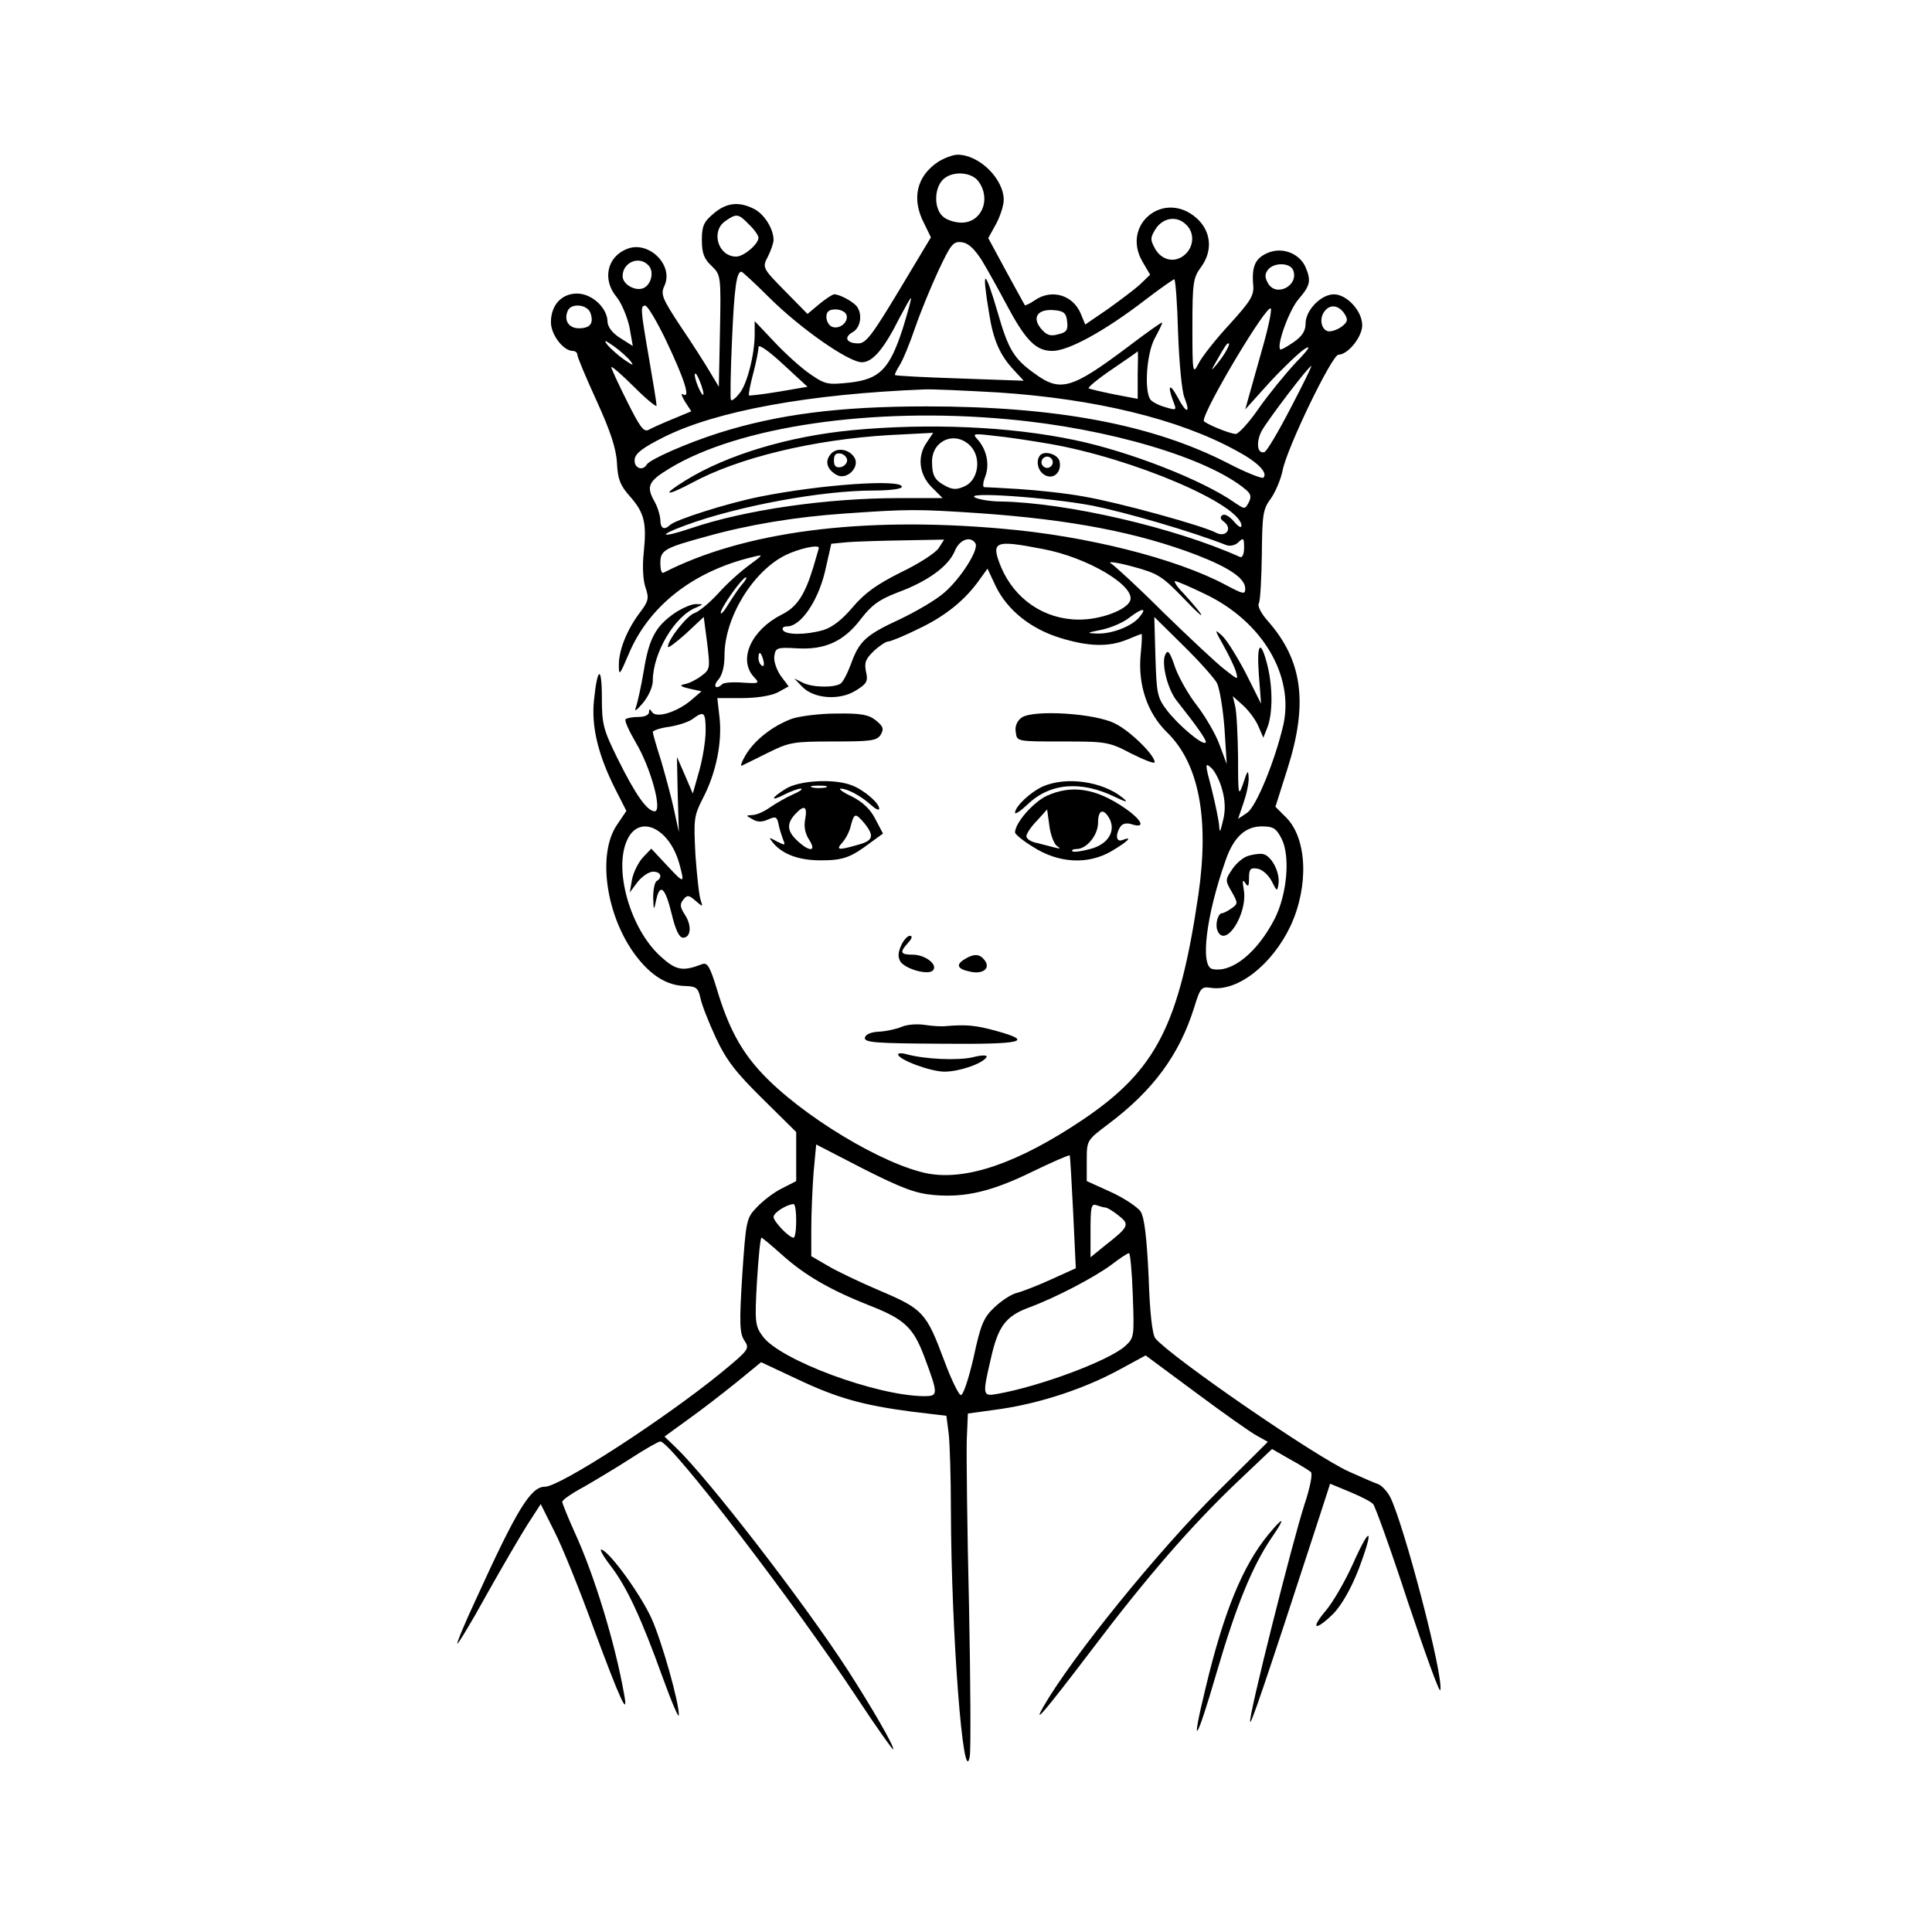 <?xml version="1.0" standalone="no"?>
<!DOCTYPE svg PUBLIC "-//W3C//DTD SVG 20010904//EN"
 "http://www.w3.org/TR/2001/REC-SVG-20010904/DTD/svg10.dtd">
<svg version="1.0" xmlns="http://www.w3.org/2000/svg"
 width="512pt" height="512pt" viewBox="0 0 512 512"
 preserveAspectRatio="xMidYMid meet">
<g transform="translate(0,512) scale(0.1,-0.1)"
fill="#000000" stroke="none">
<path d="M2486 4691 c-57 -38 -71 -98 -37 -163 l18 -37 -84 -140 c-71 -118
-88 -141 -108 -141 -32 0 -40 16 -15 30 20 11 26 45 12 66 -8 13 -46 34 -61
34 -5 0 -23 -12 -40 -26 l-31 -26 -60 61 c-60 61 -60 62 -45 91 8 16 15 36 15
44 0 29 -24 68 -51 82 -41 21 -74 17 -108 -12 -26 -22 -31 -33 -31 -70 0 -35
6 -50 25 -68 25 -24 26 -25 23 -172 l-3 -149 -24 40 c-13 22 -48 77 -78 121
-48 73 -53 84 -42 107 25 55 -43 121 -100 97 -53 -21 -65 -82 -27 -127 13 -16
28 -52 34 -79 l9 -51 -33 21 c-21 13 -33 29 -34 43 0 36 -40 74 -79 75 -42 1
-71 -30 -71 -76 0 -33 33 -76 58 -76 7 0 12 -5 12 -10 0 -6 23 -61 51 -122 36
-79 52 -126 54 -165 2 -43 9 -60 34 -88 39 -44 45 -71 37 -149 -4 -37 -2 -75
5 -94 9 -27 8 -35 -15 -65 -34 -45 -56 -99 -56 -139 0 -30 2 -28 25 26 53 129
171 222 330 260 29 7 29 7 -10 -22 -22 -16 -59 -49 -82 -75 -23 -25 -51 -48
-63 -52 -19 -6 -70 -70 -70 -89 0 -5 21 11 48 35 l47 44 9 -69 c8 -66 8 -70
-15 -87 -13 -10 -33 -20 -44 -22 -15 -3 -13 -6 12 -12 l32 -7 -29 -25 c-38
-31 -91 -47 -102 -30 -6 9 -8 9 -8 0 0 -8 -12 -13 -28 -13 -16 0 -31 -3 -34
-6 -4 -3 9 -31 27 -62 40 -67 71 -182 50 -182 -20 0 -51 44 -98 139 -38 77
-42 91 -42 162 0 87 -12 82 -21 -8 -7 -69 11 -144 57 -235 l29 -57 -25 -37
c-53 -78 -29 -243 51 -348 40 -52 82 -78 130 -79 29 -1 34 -5 40 -31 3 -17 22
-65 41 -106 28 -60 53 -92 124 -162 l89 -88 0 -65 0 -65 -37 -19 c-21 -10 -51
-33 -67 -50 -28 -29 -29 -34 -39 -181 -8 -127 -7 -154 6 -173 14 -21 12 -24
-62 -85 -151 -123 -427 -302 -467 -302 -38 0 -75 -62 -183 -299 -29 -62 -51
-115 -49 -117 2 -1 37 56 77 129 41 73 90 157 109 187 l35 54 37 -74 c21 -41
68 -158 105 -260 69 -186 91 -234 79 -170 -24 136 -79 316 -131 429 -18 40
-33 77 -33 81 0 5 26 23 58 40 31 18 88 52 125 76 37 24 72 44 77 44 27 0 355
-427 523 -682 50 -76 93 -136 94 -134 5 5 -59 115 -121 211 -118 182 -372 510
-455 589 l-30 29 62 45 c34 24 92 69 128 98 l66 54 94 -44 c107 -51 176 -70
305 -87 l92 -11 6 -46 c3 -24 6 -117 6 -206 1 -325 33 -742 50 -651 3 17 2
197 -2 400 -5 204 -7 401 -6 439 l3 70 87 12 c107 16 222 54 314 104 l70 38
135 -100 c74 -55 146 -106 162 -114 l27 -15 -133 -132 c-160 -159 -388 -441
-462 -570 -29 -51 2 -15 126 148 149 197 264 329 383 443 l97 92 47 -27 c26
-14 51 -30 56 -34 5 -5 -2 -41 -17 -86 -31 -95 -149 -563 -144 -576 2 -8 37
93 176 520 l36 111 53 -22 c29 -12 56 -26 61 -32 5 -5 47 -121 92 -259 46
-137 84 -243 86 -234 9 38 -97 441 -133 512 -8 15 -23 31 -32 34 -9 3 -44 18
-77 33 -91 41 -472 304 -513 353 -8 9 -15 67 -18 163 -5 105 -11 156 -21 173
-8 12 -44 36 -79 52 l-64 29 0 54 c0 54 0 54 57 97 120 90 189 185 228 310 16
52 19 55 45 51 70 -10 161 61 210 164 49 106 44 231 -11 287 l-29 29 32 101
c55 173 40 286 -51 390 -19 21 -29 41 -25 48 4 7 7 65 8 130 1 106 3 120 24
148 12 17 26 50 31 74 11 59 131 307 148 307 25 0 63 47 63 78 0 38 -41 82
-75 82 -34 0 -75 -42 -75 -77 0 -20 -9 -34 -32 -50 -18 -12 -33 -21 -35 -19
-11 10 24 106 49 134 31 36 33 49 17 86 -17 35 -61 52 -99 36 -33 -14 -43 -35
-39 -84 3 -29 -6 -43 -63 -106 -37 -40 -74 -87 -82 -104 -15 -29 -16 -25 -16
97 0 116 2 131 22 158 33 44 28 96 -11 131 -86 76 -201 -17 -143 -116 l20 -34
-26 -25 c-15 -14 -54 -43 -86 -66 l-60 -41 -12 29 c-21 50 -78 66 -122 35 -13
-9 -25 -14 -26 -13 -1 2 -24 43 -50 91 l-47 87 21 38 c11 21 20 49 20 63 0 56
-65 120 -122 120 -13 0 -36 -9 -52 -19z m108 -53 c33 -47 7 -108 -46 -108 -17
0 -40 7 -50 17 -22 20 -23 70 -1 95 23 26 78 24 97 -4z m-609 -113 c14 -13 25
-29 25 -35 0 -17 -39 -50 -59 -50 -48 0 -68 67 -29 94 30 21 35 20 63 -9z
m1159 -1 c22 -21 20 -57 -3 -78 -26 -24 -62 -17 -80 15 -13 24 -13 29 2 53 20
30 57 35 81 10z m-542 -94 c15 -25 43 -75 62 -111 53 -100 80 -129 125 -129
42 0 138 52 247 136 39 30 74 54 76 54 3 0 8 -64 10 -142 3 -79 10 -156 17
-172 17 -43 5 -43 -18 1 -21 39 -28 33 -12 -10 10 -25 9 -25 -21 -16 -18 5
-35 14 -40 21 -16 26 -9 122 12 161 11 20 20 39 20 42 0 3 -42 -27 -92 -65
-148 -111 -178 -120 -246 -70 -55 39 -70 64 -98 162 -35 119 -43 119 -23 -1
11 -72 29 -113 67 -153 l25 -27 -169 6 c-93 3 -170 7 -172 9 -2 1 4 13 12 26
9 14 27 58 41 99 14 41 42 109 62 152 33 70 39 78 62 75 17 -2 33 -17 53 -48z
m-882 -15 c14 -17 5 -51 -16 -59 -22 -8 -54 11 -54 32 0 38 46 56 70 27z
m1707 -11 c16 -41 -46 -73 -67 -34 -9 16 -8 25 1 36 16 19 58 18 66 -2z
m-1390 -71 c83 -83 212 -173 247 -173 29 0 59 36 100 118 15 28 28 52 30 52 2
0 -8 -37 -22 -82 -35 -107 -61 -133 -141 -142 -57 -6 -64 -5 -103 22 -24 16
-67 55 -95 85 l-53 56 0 -34 c0 -54 -20 -133 -40 -157 -10 -13 -20 -21 -23
-18 -2 3 -1 75 3 161 6 138 12 179 25 179 2 0 35 -30 72 -67z m-472 -43 c9
-27 -1 -40 -31 -40 -26 0 -40 20 -30 45 8 23 53 19 61 -5z m200 -72 c49 -103
66 -156 45 -143 -6 4 -4 -4 5 -19 l17 -26 -48 -20 c-27 -11 -56 -24 -65 -29
-13 -7 -23 7 -57 75 -23 46 -42 87 -42 91 0 4 27 -19 60 -52 33 -33 60 -55 60
-50 0 6 -9 62 -20 125 -23 133 -23 140 -10 140 6 0 31 -42 55 -92z m1585 -5
c-12 -43 -28 -100 -36 -128 l-14 -50 64 71 c36 39 78 79 93 89 19 12 12 0 -23
-36 -28 -30 -72 -84 -98 -121 -26 -38 -54 -68 -61 -68 -16 0 -85 29 -85 35 0
30 171 316 178 297 2 -6 -6 -46 -18 -89z m214 74 c9 -15 7 -21 -9 -33 -11 -8
-26 -13 -35 -12 -19 4 -25 35 -9 54 15 19 38 15 53 -9z m-1321 -1 c7 -19 -18
-40 -38 -32 -8 3 -15 15 -15 26 0 14 7 20 24 20 13 0 26 -6 29 -14z m585 -18
c3 -23 -2 -29 -24 -34 -21 -6 -31 -2 -46 16 -24 30 -7 52 36 48 25 -2 32 -8
34 -30z m-1157 -105 c10 -13 6 -12 -17 4 -17 12 -37 30 -45 40 -10 13 -6 12
17 -4 17 -12 37 -30 45 -40z m393 -81 c-42 -7 -78 -11 -79 -10 -2 2 3 28 11
58 8 30 14 61 14 70 0 9 26 -9 65 -45 l65 -60 -76 -13z m1187 111 c-5 -10 -17
-27 -26 -38 -16 -19 -17 -19 -3 5 26 46 29 50 34 50 3 0 0 -8 -5 -17z m-236
-66 l0 -64 -63 12 c-34 7 -64 14 -67 16 -2 3 26 26 63 51 37 25 67 46 67 47 1
0 1 -27 0 -62z m405 -89 c-32 -62 -63 -114 -69 -116 -19 -6 -23 25 -8 55 15
28 125 173 132 173 2 0 -23 -51 -55 -112z m-1561 60 c6 -18 7 -28 2 -23 -10
12 -25 55 -18 55 3 0 10 -15 16 -32z m786 -18 c257 -17 477 -70 629 -153 59
-31 87 -60 74 -73 -4 -3 -47 14 -95 39 -199 102 -454 150 -798 150 -231 0
-393 -21 -549 -70 -85 -27 -183 -70 -192 -84 -11 -19 -35 -9 -32 14 2 16 22
31 78 59 138 69 384 114 690 126 19 1 107 -3 195 -8z m25 -71 c268 -24 533
-103 632 -187 13 -11 15 -19 7 -34 -10 -18 -10 -18 -37 0 -85 60 -280 136
-425 166 -171 36 -387 45 -588 26 -168 -16 -332 -65 -442 -133 -65 -40 -54
-44 16 -7 123 67 322 115 524 127 l116 6 -16 -24 c-27 -37 -22 -86 12 -120
l29 -29 -114 0 c-193 0 -409 -31 -553 -80 -80 -27 -91 -20 -14 8 138 51 361
92 496 92 44 0 77 4 77 10 0 21 -215 6 -375 -26 -86 -17 -224 -61 -239 -75
-16 -15 -26 -10 -26 14 -1 12 -7 33 -15 47 -23 41 -18 54 40 89 183 111 538
163 895 130z m110 -65 c225 -39 511 -162 510 -218 -1 -6 -9 -1 -20 12 -11 13
-24 21 -30 17 -8 -5 -6 -11 4 -18 23 -18 5 -42 -21 -29 -35 19 -261 81 -350
96 -48 9 -126 17 -173 20 -47 3 -88 5 -92 5 -4 1 -3 13 3 28 12 32 4 70 -19
97 -16 17 -15 18 43 11 33 -3 98 -13 145 -21z m-209 -5 c30 -30 23 -89 -13
-107 -22 -10 -32 -10 -50 -1 -31 16 -38 28 -38 66 0 56 61 82 101 42z m324
-159 c89 -18 262 -68 356 -105 9 -3 23 0 31 8 13 13 15 11 15 -14 0 -18 -5
-28 -11 -25 -173 78 -460 144 -634 147 -26 0 -56 5 -67 10 -36 17 193 1 310
-21z m-300 -20 c243 -17 420 -51 577 -111 87 -34 128 -62 128 -89 0 -16 -5
-15 -52 10 -131 70 -369 130 -593 149 -373 33 -685 -8 -897 -117 -5 -2 -8 9
-8 26 0 34 11 40 121 70 114 32 237 52 366 61 171 12 193 12 358 1z m-107 -92
c-8 -13 -53 -42 -101 -65 -64 -32 -96 -55 -128 -93 -28 -33 -54 -53 -78 -60
-46 -13 -98 -13 -106 0 -3 6 1 10 11 10 36 0 81 66 100 144 l17 75 41 4 c23 2
90 4 150 5 l108 2 -14 -22z m97 12 c10 -16 -39 -93 -82 -130 -21 -19 -74 -50
-118 -71 -91 -42 -108 -58 -130 -119 -9 -24 -21 -48 -28 -52 -18 -11 -75 -10
-100 3 l-22 11 21 -22 c31 -32 99 -37 142 -10 29 18 33 24 27 50 -5 24 -1 34
21 55 15 14 32 25 38 25 6 0 43 15 81 34 70 33 123 76 161 130 l21 29 22 -47
c31 -63 92 -112 169 -136 77 -24 130 -25 179 -5 19 8 37 15 38 15 2 0 1 -24
-2 -53 -8 -81 17 -157 71 -209 83 -82 111 -226 82 -428 -51 -347 -112 -466
-306 -597 -171 -115 -308 -162 -411 -143 -119 23 -336 154 -441 267 -55 59
-88 121 -118 221 -18 59 -25 72 -39 67 -52 -20 -69 -17 -110 20 -82 74 -127
236 -87 313 33 64 110 26 136 -66 15 -55 14 -55 -32 -6 l-42 45 -22 -23 c-12
-13 -25 -39 -29 -58 l-6 -35 21 28 c12 15 30 27 41 27 20 0 26 -15 9 -25 -5
-3 -9 -23 -9 -43 1 -36 2 -36 8 -7 10 46 24 33 41 -37 10 -42 20 -63 30 -63
21 0 24 32 5 61 -13 20 -14 28 -4 40 10 13 15 12 32 -3 20 -17 20 -17 14 1 -4
10 -10 64 -14 120 -5 96 -4 104 20 151 34 65 51 146 44 212 l-6 53 65 0 c39 0
77 6 95 15 l29 16 -21 28 c-11 16 -19 39 -17 52 3 22 7 24 58 21 76 -5 126 18
171 77 29 38 49 52 98 71 79 29 134 69 151 109 12 31 42 42 55 21z m179 -15
c118 -22 246 -98 231 -137 -10 -25 -80 -51 -138 -50 -90 1 -168 54 -204 139
-28 69 -18 73 111 48z m-594 3 c0 -2 -7 -24 -14 -49 -23 -76 -44 -108 -85
-128 -80 -41 -115 -118 -74 -164 17 -18 16 -19 -29 -16 -26 2 -50 0 -54 -4
-16 -16 -26 -6 -11 11 11 12 17 36 17 65 0 100 75 223 162 266 35 17 88 29 88
19z m969 -136 c61 -64 59 -52 -3 16 -17 17 -26 32 -22 32 5 0 42 -16 81 -35
150 -72 235 -215 206 -346 -22 -95 -72 -217 -96 -233 l-24 -16 14 41 c8 23 15
53 14 68 -1 22 -3 20 -14 -14 -13 -38 -14 -35 -14 70 -1 61 -4 121 -8 135 l-6
25 28 -25 c15 -14 33 -38 40 -55 l13 -30 11 28 c14 37 14 106 0 163 -18 72
-29 61 -23 -23 l6 -78 -40 80 c-23 44 -51 89 -63 100 -21 19 -21 18 3 -25 14
-25 29 -56 33 -69 7 -24 7 -24 -31 6 -22 17 -93 84 -160 149 -66 66 -129 124
-140 131 -10 6 15 3 56 -8 70 -19 79 -25 139 -87z m-1171 41 c-9 -10 -25 -34
-37 -53 -11 -19 -21 -30 -21 -24 0 13 57 94 67 94 3 0 -1 -8 -9 -17z m1051
-89 c-20 -24 -72 -44 -111 -43 -30 1 -29 2 11 10 24 5 58 19 75 33 34 26 47
26 25 0z m206 -174 c7 -14 16 -68 20 -120 l6 -95 -19 51 c-10 28 -37 74 -59
103 -23 29 -49 75 -59 103 -13 39 -19 47 -25 35 -13 -22 5 -95 31 -126 53 -67
80 -105 75 -109 -8 -8 -72 46 -102 85 -26 34 -28 44 -31 142 l-3 106 76 -75
c42 -41 82 -86 90 -100z m-1202 60 c3 -11 1 -18 -4 -14 -5 3 -9 12 -9 20 0 20
7 17 13 -6z m-153 -187 c0 -26 -8 -74 -17 -106 l-17 -60 -21 49 -21 48 2 -99
3 -100 -13 60 c-7 33 -23 91 -34 129 -12 37 -22 72 -22 76 0 4 20 11 44 14 24
4 52 13 62 21 30 22 34 18 34 -32z m1369 -156 c8 -29 9 -55 2 -82 -7 -30 -9
-34 -10 -14 -1 14 -10 58 -20 98 -18 68 -18 71 -1 56 10 -9 23 -35 29 -58z
m157 -129 c24 -46 15 -148 -18 -213 -46 -89 -113 -144 -165 -133 -33 7 -17
141 35 288 21 61 52 90 96 90 30 0 38 -5 52 -32z m-920 -945 c82 -7 152 9 262
63 52 25 95 44 97 42 1 -2 5 -70 9 -151 l7 -148 -64 -29 c-35 -16 -76 -32 -91
-36 -15 -3 -42 -21 -60 -38 -29 -27 -37 -45 -56 -134 -14 -60 -28 -101 -34
-99 -6 2 -26 43 -44 92 -47 126 -56 136 -169 184 -54 23 -117 53 -140 67 l-43
25 0 73 c0 40 3 107 6 148 l7 75 126 -65 c101 -51 138 -65 187 -69z m-366 -68
c0 -25 -3 -45 -7 -45 -12 0 -53 43 -53 55 0 11 34 33 53 34 4 1 7 -19 7 -44z
m819 35 c5 0 20 -9 35 -21 31 -24 28 -30 -36 -80 l-38 -31 0 72 c0 62 2 71 16
66 9 -3 19 -6 23 -6z m-857 -125 c61 -55 129 -94 233 -135 92 -36 115 -58 144
-134 38 -102 38 -106 0 -106 -127 1 -383 96 -428 159 -20 27 -21 38 -15 145 4
64 9 116 12 116 2 0 26 -20 54 -45z m930 -107 c4 -111 4 -113 -21 -136 -45
-39 -225 -106 -338 -126 -39 -7 -40 -4 -17 94 19 85 39 112 101 135 73 27 173
80 218 113 22 17 43 31 47 31 3 1 8 -50 10 -111z"/>
<path d="M2201 3916 c-16 -19 -9 -41 17 -55 27 -14 62 22 46 47 -15 23 -48 27
-63 8z m44 -16 c0 -8 -8 -16 -17 -18 -13 -2 -18 3 -18 18 0 15 5 20 18 18 9
-2 17 -10 17 -18z"/>
<path d="M2757 3914 c-13 -14 -7 -43 12 -53 23 -13 45 8 39 36 -3 18 -38 30
-51 17z m33 -19 c0 -8 -7 -15 -15 -15 -8 0 -15 7 -15 15 0 8 7 15 15 15 8 0
15 -7 15 -15z"/>
<path d="M2098 3215 c-51 -19 -99 -57 -122 -96 -10 -17 -15 -30 -10 -28 5 2
36 18 69 34 56 28 67 30 174 30 99 0 115 2 125 18 9 15 7 22 -13 38 -19 15
-38 19 -105 18 -44 0 -98 -7 -118 -14z"/>
<path d="M2707 3218 c-12 -9 -18 -23 -15 -39 3 -24 3 -24 124 -24 116 0 123
-1 182 -32 34 -17 62 -28 62 -23 0 19 -64 82 -104 102 -52 28 -220 38 -249 16z"/>
<path d="M2083 3030 c-41 -25 -43 -36 -3 -15 16 8 35 15 42 15 7 -1 -2 -7 -20
-15 -18 -8 -46 -24 -62 -35 -15 -11 -36 -20 -47 -20 -17 -1 -17 -1 1 -11 13
-8 25 -8 41 -1 20 9 24 8 28 -11 2 -12 8 -30 12 -41 7 -17 6 -17 -16 -6 -22
12 -23 12 -10 -4 25 -30 68 -46 126 -46 59 0 79 7 132 47 l33 24 -20 38 c-13
26 -33 45 -62 60 -24 11 -37 21 -30 21 18 0 53 -19 80 -43 12 -11 22 -16 22
-10 0 15 -41 50 -73 62 -47 18 -138 13 -174 -9z m105 3 c-10 -2 -26 -2 -35 0
-10 3 -2 5 17 5 19 0 27 -2 18 -5z m-54 -83 c-4 -19 -1 -38 10 -55 21 -32 2
-34 -31 -3 -27 25 -29 45 -6 70 24 26 33 22 27 -12z m157 -12 c27 -34 23 -46
-18 -57 -52 -15 -59 -14 -40 7 8 9 19 29 22 45 9 33 12 33 36 5z"/>
<path d="M2764 3036 c-33 -15 -74 -53 -74 -70 0 -5 15 5 33 22 59 57 141 64
232 20 31 -15 36 -15 20 -2 -53 43 -148 57 -211 30z"/>
<path d="M2774 3011 c-36 -17 -84 -72 -84 -97 0 -5 21 -22 47 -38 68 -44 146
-48 208 -12 44 26 59 41 30 30 -17 -7 -20 13 -6 35 5 8 16 11 29 7 39 -13 30
10 -18 43 -76 52 -140 62 -206 32z m27 -133 c11 -7 9 -8 -6 -4 -11 3 -32 8
-47 12 -16 3 -28 11 -28 18 0 6 12 25 28 41 l27 30 6 -44 c3 -23 12 -47 20
-53z m139 73 c18 -34 -4 -69 -51 -81 -22 -6 -44 -9 -47 -6 -3 3 2 6 11 6 27 0
57 37 57 70 0 34 14 39 30 11z"/>
<path d="M2388 2614 c-8 -18 -9 -30 -2 -42 13 -20 73 -37 86 -24 15 15 -20 42
-53 42 -33 0 -36 6 -12 32 10 11 12 18 4 18 -6 0 -17 -12 -23 -26z"/>
<path d="M2558 2579 c-26 -15 -22 -27 13 -34 35 -8 56 10 37 32 -12 15 -27 16
-50 2z"/>
<path d="M2390 2399 c-14 -6 -41 -12 -60 -13 -22 -1 -36 -7 -38 -16 -2 -13 29
-15 203 -16 216 -2 247 6 145 34 -54 15 -79 17 -130 13 -14 -2 -41 0 -60 3
-19 3 -46 1 -60 -5z"/>
<path d="M2380 2326 c0 -14 86 -46 123 -46 39 0 100 21 111 38 4 6 -9 7 -37 0
-40 -9 -126 -5 -174 8 -13 4 -23 3 -23 0z"/>
<path d="M3303 2850 c-12 -5 -30 -21 -39 -36 -17 -25 -17 -28 0 -57 17 -30 17
-32 0 -44 -10 -7 -21 -13 -25 -13 -11 0 -19 -28 -13 -45 20 -52 82 44 70 108
-4 23 -3 28 4 17 8 -12 10 -9 10 13 0 24 4 28 22 25 13 -2 29 -16 38 -33 14
-28 15 -28 18 -8 5 32 -20 78 -43 80 -11 1 -30 -2 -42 -7z"/>
<path d="M1789 3496 c-51 -35 -69 -67 -83 -154 -7 -42 -17 -86 -21 -97 -5 -12
2 -8 18 11 16 19 27 44 27 60 0 73 58 172 115 194 20 9 20 9 0 9 -11 1 -36
-10 -56 -23z"/>
<path d="M3361 1053 c-68 -83 -118 -205 -166 -406 -41 -168 -25 -146 29 40 52
178 95 283 146 358 38 55 33 59 -9 8z"/>
<path d="M3586 977 c-21 -47 -54 -104 -73 -126 -42 -50 -27 -54 21 -7 21 22
46 65 66 116 42 111 33 122 -14 17z"/>
<path d="M1617 972 c44 -57 82 -139 139 -297 24 -66 43 -111 43 -100 1 32 -45
195 -72 255 -27 61 -109 175 -132 183 -8 4 2 -15 22 -41z"/>
</g>
</svg>